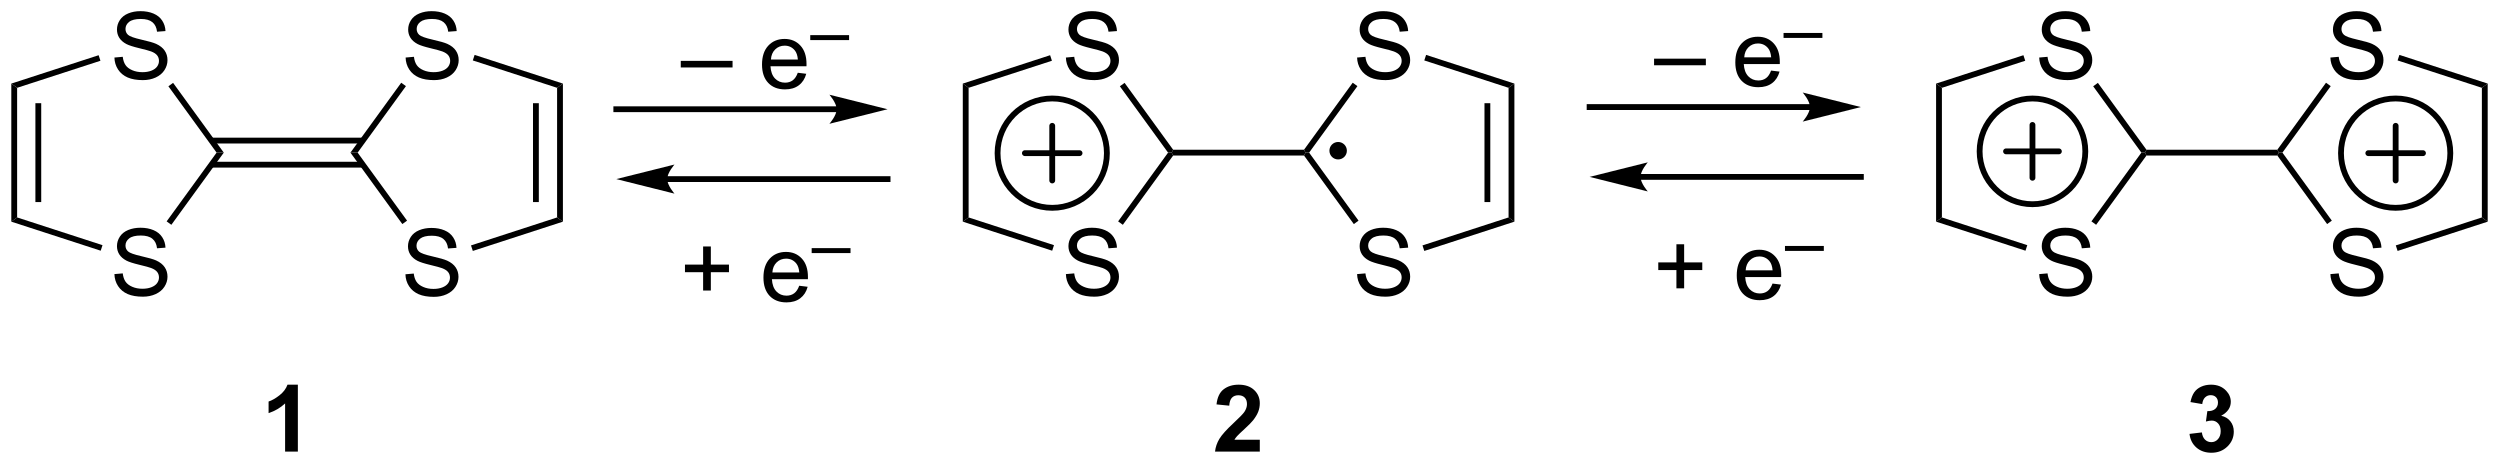 <?xml version="1.0" encoding="UTF-8"?>
<!DOCTYPE svg PUBLIC '-//W3C//DTD SVG 1.0//EN'
          'http://www.w3.org/TR/2001/REC-SVG-20010904/DTD/svg10.dtd'>
<svg stroke-dasharray="none" shape-rendering="auto" xmlns="http://www.w3.org/2000/svg" font-family="'Dialog'" text-rendering="auto" width="90" fill-opacity="1" color-interpolation="auto" color-rendering="auto" preserveAspectRatio="xMidYMid meet" font-size="12px" viewBox="0 0 90 17" fill="black" xmlns:xlink="http://www.w3.org/1999/xlink" stroke="black" image-rendering="auto" stroke-miterlimit="10" stroke-linecap="square" stroke-linejoin="miter" font-style="normal" stroke-width="1" height="17" stroke-dashoffset="0" font-weight="normal" stroke-opacity="1"
><!--Generated by the Batik Graphics2D SVG Generator--><defs id="genericDefs"
  /><g
  ><defs id="defs1"
    ><clipPath clipPathUnits="userSpaceOnUse" id="clipPath1"
      ><path d="M0.646 3.587 L221.499 3.587 L221.499 44.613 L0.646 44.613 L0.646 3.587 Z"
      /></clipPath
      ><clipPath clipPathUnits="userSpaceOnUse" id="clipPath2"
      ><path d="M2.403 32.6 L2.403 72.485 L217.116 72.485 L217.116 32.6 Z"
      /></clipPath
    ></defs
    ><g transform="scale(0.407,0.407) translate(-0.646,-3.587) matrix(1.029,0,0,1.029,-1.826,-29.945)"
    ><path d="M37.253 56.164 L37.969 56.102 Q38.019 56.531 38.204 56.807 Q38.391 57.084 38.782 57.253 Q39.172 57.422 39.659 57.422 Q40.094 57.422 40.425 57.294 Q40.758 57.164 40.92 56.94 Q41.081 56.716 41.081 56.451 Q41.081 56.18 40.925 55.979 Q40.769 55.779 40.409 55.641 Q40.18 55.552 39.391 55.362 Q38.602 55.172 38.284 55.005 Q37.876 54.789 37.672 54.471 Q37.472 54.154 37.472 53.758 Q37.472 53.326 37.717 52.948 Q37.964 52.571 38.435 52.375 Q38.909 52.18 39.487 52.18 Q40.126 52.18 40.61 52.386 Q41.097 52.591 41.357 52.99 Q41.62 53.388 41.641 53.891 L40.914 53.946 Q40.855 53.404 40.516 53.128 Q40.18 52.849 39.519 52.849 Q38.831 52.849 38.516 53.102 Q38.204 53.352 38.204 53.709 Q38.204 54.016 38.425 54.216 Q38.644 54.414 39.568 54.625 Q40.493 54.834 40.836 54.99 Q41.336 55.219 41.573 55.573 Q41.813 55.927 41.813 56.388 Q41.813 56.844 41.55 57.25 Q41.289 57.654 40.797 57.88 Q40.308 58.104 39.696 58.104 Q38.917 58.104 38.391 57.878 Q37.868 57.649 37.568 57.196 Q37.269 56.74 37.253 56.164 Z" stroke="none" clip-path="url(#clipPath2)"
    /></g
    ><g transform="matrix(0.419,0,0,0.419,-1.007,-13.665)"
    ><path d="M37.253 37.557 L37.969 37.494 Q38.019 37.924 38.204 38.2 Q38.391 38.476 38.782 38.645 Q39.172 38.815 39.659 38.815 Q40.094 38.815 40.425 38.687 Q40.758 38.557 40.92 38.333 Q41.081 38.109 41.081 37.843 Q41.081 37.572 40.925 37.372 Q40.769 37.171 40.409 37.033 Q40.18 36.945 39.391 36.755 Q38.602 36.565 38.284 36.398 Q37.876 36.182 37.672 35.864 Q37.472 35.546 37.472 35.151 Q37.472 34.718 37.717 34.341 Q37.964 33.963 38.435 33.768 Q38.909 33.572 39.487 33.572 Q40.126 33.572 40.61 33.778 Q41.097 33.984 41.357 34.382 Q41.62 34.781 41.641 35.283 L40.914 35.338 Q40.855 34.796 40.516 34.52 Q40.18 34.242 39.519 34.242 Q38.831 34.242 38.516 34.494 Q38.204 34.744 38.204 35.101 Q38.204 35.408 38.425 35.609 Q38.644 35.807 39.568 36.018 Q40.493 36.226 40.836 36.382 Q41.336 36.611 41.573 36.966 Q41.813 37.32 41.813 37.781 Q41.813 38.236 41.55 38.643 Q41.289 39.046 40.797 39.273 Q40.308 39.497 39.696 39.497 Q38.917 39.497 38.391 39.27 Q37.868 39.041 37.568 38.588 Q37.269 38.132 37.253 37.557 Z" stroke="none" clip-path="url(#clipPath2)"
    /></g
    ><g transform="matrix(0.419,0,0,0.419,-1.007,-13.665)"
    ><path d="M50.268 40.158 L50.768 39.795 L50.768 51.658 L50.268 51.295 ZM48.198 41.481 L48.198 49.973 L48.698 49.973 L48.698 41.481 Z" stroke="none" clip-path="url(#clipPath2)"
    /></g
    ><g transform="matrix(0.419,0,0,0.419,-1.007,-13.665)"
    ><path d="M50.268 51.295 L50.768 51.658 L43.027 54.174 L42.872 53.698 Z" stroke="none" clip-path="url(#clipPath2)"
    /></g
    ><g transform="matrix(0.419,0,0,0.419,-1.007,-13.665)"
    ><path d="M37.377 51.571 L36.972 51.865 L32.513 45.727 L33.131 45.727 Z" stroke="none" clip-path="url(#clipPath2)"
    /></g
    ><g transform="matrix(0.419,0,0,0.419,-1.007,-13.665)"
    ><path d="M33.131 45.727 L32.513 45.727 L36.876 39.721 L37.281 40.014 Z" stroke="none" clip-path="url(#clipPath2)"
    /></g
    ><g transform="matrix(0.419,0,0,0.419,-1.007,-13.665)"
    ><path d="M43.027 37.806 L43.182 37.33 L50.768 39.795 L50.268 40.158 Z" stroke="none" clip-path="url(#clipPath2)"
    /></g
    ><g transform="matrix(0.419,0,0,0.419,-1.007,-13.665)"
    ><path d="M33.574 44.442 L20.57 44.442 L20.57 44.942 L33.574 44.942 ZM33.574 46.512 L20.57 46.512 L20.57 47.012 L33.574 47.012 Z" stroke="none" clip-path="url(#clipPath2)"
    /></g
    ><g transform="matrix(0.419,0,0,0.419,-1.007,-13.665)"
    ><path d="M12.234 37.557 L12.95 37.494 Q13 37.924 13.185 38.2 Q13.372 38.476 13.763 38.645 Q14.153 38.815 14.64 38.815 Q15.075 38.815 15.406 38.687 Q15.739 38.557 15.901 38.333 Q16.062 38.109 16.062 37.843 Q16.062 37.572 15.906 37.372 Q15.75 37.171 15.39 37.033 Q15.161 36.945 14.372 36.755 Q13.583 36.565 13.265 36.398 Q12.857 36.182 12.653 35.864 Q12.453 35.546 12.453 35.151 Q12.453 34.718 12.698 34.341 Q12.945 33.963 13.416 33.768 Q13.89 33.572 14.468 33.572 Q15.107 33.572 15.591 33.778 Q16.078 33.984 16.338 34.382 Q16.601 34.781 16.622 35.283 L15.896 35.338 Q15.836 34.796 15.497 34.52 Q15.161 34.242 14.5 34.242 Q13.812 34.242 13.497 34.494 Q13.185 34.744 13.185 35.101 Q13.185 35.408 13.406 35.609 Q13.625 35.807 14.549 36.018 Q15.474 36.226 15.817 36.382 Q16.317 36.611 16.554 36.966 Q16.794 37.32 16.794 37.781 Q16.794 38.236 16.531 38.643 Q16.27 39.046 15.778 39.273 Q15.289 39.497 14.677 39.497 Q13.898 39.497 13.372 39.27 Q12.849 39.041 12.549 38.588 Q12.25 38.132 12.234 37.557 Z" stroke="none" clip-path="url(#clipPath2)"
    /></g
    ><g transform="matrix(0.419,0,0,0.419,-1.007,-13.665)"
    ><path d="M12.234 56.164 L12.95 56.102 Q13 56.531 13.185 56.807 Q13.372 57.084 13.763 57.253 Q14.153 57.422 14.64 57.422 Q15.075 57.422 15.406 57.294 Q15.739 57.164 15.901 56.94 Q16.062 56.716 16.062 56.451 Q16.062 56.18 15.906 55.979 Q15.75 55.779 15.39 55.641 Q15.161 55.552 14.372 55.362 Q13.583 55.172 13.265 55.005 Q12.857 54.789 12.653 54.471 Q12.453 54.154 12.453 53.758 Q12.453 53.326 12.698 52.948 Q12.945 52.571 13.416 52.375 Q13.89 52.18 14.468 52.18 Q15.107 52.18 15.591 52.386 Q16.078 52.591 16.338 52.99 Q16.601 53.388 16.622 53.891 L15.896 53.946 Q15.836 53.404 15.497 53.128 Q15.161 52.849 14.5 52.849 Q13.812 52.849 13.497 53.102 Q13.185 53.352 13.185 53.709 Q13.185 54.016 13.406 54.216 Q13.625 54.414 14.549 54.625 Q15.474 54.834 15.817 54.99 Q16.317 55.219 16.554 55.573 Q16.794 55.927 16.794 56.388 Q16.794 56.844 16.531 57.25 Q16.27 57.654 15.778 57.88 Q15.289 58.104 14.677 58.104 Q13.898 58.104 13.372 57.878 Q12.849 57.649 12.549 57.196 Q12.25 56.74 12.234 56.164 Z" stroke="none" clip-path="url(#clipPath2)"
    /></g
    ><g transform="matrix(0.419,0,0,0.419,-1.007,-13.665)"
    ><path d="M21.631 45.727 L21.013 45.727 L16.872 40.027 L17.276 39.733 Z" stroke="none" clip-path="url(#clipPath2)"
    /></g
    ><g transform="matrix(0.419,0,0,0.419,-1.007,-13.665)"
    ><path d="M10.878 37.357 L11.033 37.833 L3.875 40.158 L3.375 39.795 Z" stroke="none" clip-path="url(#clipPath2)"
    /></g
    ><g transform="matrix(0.419,0,0,0.419,-1.007,-13.665)"
    ><path d="M3.375 39.795 L3.875 40.158 L3.875 51.295 L3.375 51.658 ZM5.445 41.481 L5.445 49.973 L5.945 49.973 L5.945 41.481 Z" stroke="none" clip-path="url(#clipPath2)"
    /></g
    ><g transform="matrix(0.419,0,0,0.419,-1.007,-13.665)"
    ><path d="M3.375 51.658 L3.875 51.295 L11.21 53.678 L11.056 54.154 Z" stroke="none" clip-path="url(#clipPath2)"
    /></g
    ><g transform="matrix(0.419,0,0,0.419,-1.007,-13.665)"
    ><path d="M17.126 51.928 L16.721 51.634 L21.013 45.727 L21.631 45.727 Z" stroke="none" clip-path="url(#clipPath2)"
    /></g
    ><g transform="matrix(0.419,0,0,0.419,-1.007,-13.665)"
    ><path d="M27.995 71.414 L26.899 71.414 L26.899 67.276 Q26.297 67.839 25.48 68.109 L25.48 67.112 Q25.909 66.972 26.412 66.581 Q26.917 66.188 27.105 65.664 L27.995 65.664 L27.995 71.414 Z" stroke="none" clip-path="url(#clipPath2)"
    /></g
    ><g transform="matrix(0.419,0,0,0.419,-1.007,-13.665)"
    ><path d="M119.003 56.164 L119.719 56.102 Q119.769 56.531 119.954 56.807 Q120.141 57.084 120.532 57.253 Q120.922 57.422 121.409 57.422 Q121.844 57.422 122.175 57.294 Q122.508 57.164 122.67 56.94 Q122.831 56.716 122.831 56.451 Q122.831 56.18 122.675 55.979 Q122.519 55.779 122.159 55.641 Q121.93 55.552 121.141 55.362 Q120.352 55.172 120.034 55.005 Q119.626 54.789 119.422 54.471 Q119.222 54.154 119.222 53.758 Q119.222 53.326 119.467 52.948 Q119.714 52.571 120.185 52.375 Q120.659 52.18 121.237 52.18 Q121.876 52.18 122.36 52.386 Q122.847 52.591 123.107 52.99 Q123.37 53.388 123.391 53.891 L122.665 53.946 Q122.605 53.404 122.266 53.128 Q121.93 52.849 121.269 52.849 Q120.581 52.849 120.266 53.102 Q119.954 53.352 119.954 53.709 Q119.954 54.016 120.175 54.216 Q120.394 54.414 121.318 54.625 Q122.243 54.834 122.586 54.99 Q123.086 55.219 123.323 55.573 Q123.563 55.927 123.563 56.388 Q123.563 56.844 123.3 57.25 Q123.04 57.654 122.547 57.88 Q122.058 58.104 121.446 58.104 Q120.667 58.104 120.141 57.878 Q119.618 57.649 119.318 57.196 Q119.019 56.74 119.003 56.164 Z" stroke="none" clip-path="url(#clipPath2)"
    /></g
    ><g transform="matrix(0.419,0,0,0.419,-1.007,-13.665)"
    ><path d="M119.003 37.557 L119.719 37.494 Q119.769 37.924 119.954 38.2 Q120.141 38.476 120.532 38.645 Q120.922 38.815 121.409 38.815 Q121.844 38.815 122.175 38.687 Q122.508 38.557 122.67 38.333 Q122.831 38.109 122.831 37.843 Q122.831 37.572 122.675 37.372 Q122.519 37.171 122.159 37.033 Q121.93 36.945 121.141 36.755 Q120.352 36.565 120.034 36.398 Q119.626 36.182 119.422 35.864 Q119.222 35.546 119.222 35.151 Q119.222 34.718 119.467 34.341 Q119.714 33.963 120.185 33.768 Q120.659 33.572 121.237 33.572 Q121.876 33.572 122.36 33.778 Q122.847 33.984 123.107 34.382 Q123.37 34.781 123.391 35.283 L122.665 35.338 Q122.605 34.796 122.266 34.52 Q121.93 34.242 121.269 34.242 Q120.581 34.242 120.266 34.494 Q119.954 34.744 119.954 35.101 Q119.954 35.408 120.175 35.609 Q120.394 35.807 121.318 36.018 Q122.243 36.226 122.586 36.382 Q123.086 36.611 123.323 36.966 Q123.563 37.32 123.563 37.781 Q123.563 38.236 123.3 38.643 Q123.04 39.046 122.547 39.273 Q122.058 39.497 121.446 39.497 Q120.667 39.497 120.141 39.27 Q119.618 39.041 119.318 38.588 Q119.019 38.132 119.003 37.557 Z" stroke="none" clip-path="url(#clipPath2)"
    /></g
    ><g transform="matrix(0.419,0,0,0.419,-1.007,-13.665)"
    ><path d="M132.018 40.158 L132.518 39.795 L132.518 51.658 L132.018 51.295 ZM129.948 41.481 L129.948 49.973 L130.448 49.973 L130.448 41.481 Z" stroke="none" clip-path="url(#clipPath2)"
    /></g
    ><g transform="matrix(0.419,0,0,0.419,-1.007,-13.665)"
    ><path d="M132.018 51.295 L132.518 51.658 L124.777 54.174 L124.622 53.698 Z" stroke="none" clip-path="url(#clipPath2)"
    /></g
    ><g transform="matrix(0.419,0,0,0.419,-1.007,-13.665)"
    ><path d="M119.127 51.571 L118.722 51.865 L114.444 45.977 L114.572 45.727 L114.881 45.727 Z" stroke="none" clip-path="url(#clipPath2)"
    /></g
    ><g transform="matrix(0.419,0,0,0.419,-1.007,-13.665)"
    ><path d="M114.881 45.727 L114.572 45.727 L114.444 45.477 L118.626 39.721 L119.031 40.014 Z" stroke="none" clip-path="url(#clipPath2)"
    /></g
    ><g transform="matrix(0.419,0,0,0.419,-1.007,-13.665)"
    ><path d="M124.777 37.806 L124.932 37.33 L132.518 39.795 L132.018 40.158 Z" stroke="none" clip-path="url(#clipPath2)"
    /></g
    ><g transform="matrix(0.419,0,0,0.419,-1.007,-13.665)"
    ><path d="M114.444 45.477 L114.572 45.727 L114.444 45.977 L103.199 45.977 L103.072 45.727 L103.199 45.477 Z" stroke="none" clip-path="url(#clipPath2)"
    /></g
    ><g transform="matrix(0.419,0,0,0.419,-1.007,-13.665)"
    ><path d="M93.984 37.557 L94.7 37.494 Q94.75 37.924 94.934 38.2 Q95.122 38.476 95.513 38.645 Q95.903 38.815 96.39 38.815 Q96.825 38.815 97.156 38.687 Q97.489 38.557 97.651 38.333 Q97.812 38.109 97.812 37.843 Q97.812 37.572 97.656 37.372 Q97.5 37.171 97.14 37.033 Q96.911 36.945 96.122 36.755 Q95.333 36.565 95.015 36.398 Q94.606 36.182 94.403 35.864 Q94.203 35.546 94.203 35.151 Q94.203 34.718 94.448 34.341 Q94.695 33.963 95.166 33.768 Q95.64 33.572 96.218 33.572 Q96.856 33.572 97.341 33.778 Q97.828 33.984 98.088 34.382 Q98.351 34.781 98.372 35.283 L97.645 35.338 Q97.585 34.796 97.247 34.52 Q96.911 34.242 96.25 34.242 Q95.562 34.242 95.247 34.494 Q94.934 34.744 94.934 35.101 Q94.934 35.408 95.156 35.609 Q95.375 35.807 96.299 36.018 Q97.224 36.226 97.567 36.382 Q98.067 36.611 98.304 36.966 Q98.544 37.32 98.544 37.781 Q98.544 38.236 98.281 38.643 Q98.02 39.046 97.528 39.273 Q97.039 39.497 96.427 39.497 Q95.648 39.497 95.122 39.27 Q94.599 39.041 94.299 38.588 Q94 38.132 93.984 37.557 Z" stroke="none" clip-path="url(#clipPath2)"
    /></g
    ><g transform="matrix(0.419,0,0,0.419,-1.007,-13.665)"
    ><path d="M93.984 56.164 L94.7 56.102 Q94.75 56.531 94.934 56.807 Q95.122 57.084 95.513 57.253 Q95.903 57.422 96.39 57.422 Q96.825 57.422 97.156 57.294 Q97.489 57.164 97.651 56.94 Q97.812 56.716 97.812 56.451 Q97.812 56.18 97.656 55.979 Q97.5 55.779 97.14 55.641 Q96.911 55.552 96.122 55.362 Q95.333 55.172 95.015 55.005 Q94.606 54.789 94.403 54.471 Q94.203 54.154 94.203 53.758 Q94.203 53.326 94.448 52.948 Q94.695 52.571 95.166 52.375 Q95.64 52.18 96.218 52.18 Q96.856 52.18 97.341 52.386 Q97.828 52.591 98.088 52.99 Q98.351 53.388 98.372 53.891 L97.645 53.946 Q97.585 53.404 97.247 53.128 Q96.911 52.849 96.25 52.849 Q95.562 52.849 95.247 53.102 Q94.934 53.352 94.934 53.709 Q94.934 54.016 95.156 54.216 Q95.375 54.414 96.299 54.625 Q97.224 54.834 97.567 54.99 Q98.067 55.219 98.304 55.573 Q98.544 55.927 98.544 56.388 Q98.544 56.844 98.281 57.25 Q98.02 57.654 97.528 57.88 Q97.039 58.104 96.427 58.104 Q95.648 58.104 95.122 57.878 Q94.599 57.649 94.299 57.196 Q94 56.74 93.984 56.164 Z" stroke="none" clip-path="url(#clipPath2)"
    /></g
    ><g transform="matrix(0.419,0,0,0.419,-1.007,-13.665)"
    ><path d="M103.199 45.477 L103.072 45.727 L102.763 45.727 L98.621 40.027 L99.026 39.733 Z" stroke="none" clip-path="url(#clipPath2)"
    /></g
    ><g transform="matrix(0.419,0,0,0.419,-1.007,-13.665)"
    ><path d="M92.628 37.357 L92.783 37.833 L85.625 40.158 L85.125 39.795 Z" stroke="none" clip-path="url(#clipPath2)"
    /></g
    ><g transform="matrix(0.419,0,0,0.419,-1.007,-13.665)"
    ><path d="M85.125 39.795 L85.625 40.158 L85.625 51.295 L85.125 51.658 Z" stroke="none" clip-path="url(#clipPath2)"
    /></g
    ><g transform="matrix(0.419,0,0,0.419,-1.007,-13.665)"
    ><path d="M85.125 51.658 L85.625 51.295 L92.96 53.678 L92.806 54.154 Z" stroke="none" clip-path="url(#clipPath2)"
    /></g
    ><g transform="matrix(0.419,0,0,0.419,-1.007,-13.665)"
    ><path d="M98.876 51.928 L98.471 51.634 L102.763 45.727 L103.072 45.727 L103.199 45.977 Z" stroke="none" clip-path="url(#clipPath2)"
    /></g
    ><g transform="matrix(0.419,0,0,0.419,-1.007,-13.665)"
    ><path d="M110.644 70.393 L110.644 71.414 L106.797 71.414 Q106.86 70.836 107.172 70.318 Q107.485 69.8 108.407 68.945 Q109.149 68.253 109.316 68.008 Q109.542 67.667 109.542 67.336 Q109.542 66.969 109.344 66.771 Q109.149 66.573 108.8 66.573 Q108.456 66.573 108.253 66.781 Q108.05 66.987 108.019 67.469 L106.925 67.359 Q107.024 66.453 107.539 66.06 Q108.055 65.664 108.829 65.664 Q109.675 65.664 110.159 66.123 Q110.644 66.578 110.644 67.258 Q110.644 67.643 110.506 67.995 Q110.368 68.344 110.066 68.727 Q109.868 68.979 109.347 69.456 Q108.829 69.932 108.688 70.089 Q108.55 70.245 108.464 70.393 L110.644 70.393 Z" stroke="none" clip-path="url(#clipPath2)"
    /></g
    ><g transform="matrix(0.419,0,0,0.419,-1.007,-13.665)"
    ><path d="M74.288 41.75 L55.355 41.75 L55.105 41.75 L55.105 42.25 L55.355 42.25 L74.288 42.25 L74.538 42.25 L74.538 41.75 L74.288 41.75 ZM78.663 42 L73.663 40.75 C73.663 40.75 74.288 41.453 74.288 42 C74.288 42.547 73.663 43.25 73.663 43.25 Z" stroke="none" clip-path="url(#clipPath2)"
    /></g
    ><g transform="matrix(0.419,0,0,0.419,-1.007,-13.665)"
    ><path d="M59.73 48.25 L78.663 48.25 L78.913 48.25 L78.913 47.75 L78.663 47.75 L59.73 47.75 L59.48 47.75 L59.48 48.25 L59.73 48.25 ZM55.355 48 L60.355 49.25 C60.355 49.25 59.73 48.547 59.73 48 C59.73 47.453 60.355 46.75 60.355 46.75 Z" stroke="none" clip-path="url(#clipPath2)"
    /></g
    ><g transform="matrix(0.419,0,0,0.419,-1.007,-13.665)"
    ><path d="M202.628 56.164 L203.344 56.102 Q203.394 56.531 203.579 56.807 Q203.766 57.084 204.157 57.253 Q204.547 57.422 205.034 57.422 Q205.469 57.422 205.8 57.294 Q206.133 57.164 206.295 56.94 Q206.456 56.716 206.456 56.451 Q206.456 56.18 206.3 55.979 Q206.144 55.779 205.784 55.641 Q205.555 55.552 204.766 55.362 Q203.977 55.172 203.659 55.005 Q203.25 54.789 203.047 54.471 Q202.847 54.154 202.847 53.758 Q202.847 53.326 203.092 52.948 Q203.339 52.571 203.81 52.375 Q204.284 52.18 204.863 52.18 Q205.5 52.18 205.985 52.386 Q206.472 52.591 206.732 52.99 Q206.995 53.388 207.016 53.891 L206.29 53.946 Q206.23 53.404 205.891 53.128 Q205.555 52.849 204.894 52.849 Q204.206 52.849 203.891 53.102 Q203.579 53.352 203.579 53.709 Q203.579 54.016 203.8 54.216 Q204.019 54.414 204.943 54.625 Q205.868 54.834 206.211 54.99 Q206.711 55.219 206.948 55.573 Q207.188 55.927 207.188 56.388 Q207.188 56.844 206.925 57.25 Q206.665 57.654 206.172 57.88 Q205.683 58.104 205.071 58.104 Q204.292 58.104 203.766 57.878 Q203.243 57.649 202.943 57.196 Q202.644 56.74 202.628 56.164 Z" stroke="none" clip-path="url(#clipPath2)"
    /></g
    ><g transform="matrix(0.419,0,0,0.419,-1.007,-13.665)"
    ><path d="M202.628 37.557 L203.344 37.494 Q203.394 37.924 203.579 38.2 Q203.766 38.476 204.157 38.645 Q204.547 38.815 205.034 38.815 Q205.469 38.815 205.8 38.687 Q206.133 38.557 206.295 38.333 Q206.456 38.109 206.456 37.843 Q206.456 37.572 206.3 37.372 Q206.144 37.171 205.784 37.033 Q205.555 36.945 204.766 36.755 Q203.977 36.565 203.659 36.398 Q203.25 36.182 203.047 35.864 Q202.847 35.546 202.847 35.151 Q202.847 34.718 203.092 34.341 Q203.339 33.963 203.81 33.768 Q204.284 33.572 204.863 33.572 Q205.5 33.572 205.985 33.778 Q206.472 33.984 206.732 34.382 Q206.995 34.781 207.016 35.283 L206.29 35.338 Q206.23 34.796 205.891 34.52 Q205.555 34.242 204.894 34.242 Q204.206 34.242 203.891 34.494 Q203.579 34.744 203.579 35.101 Q203.579 35.408 203.8 35.609 Q204.019 35.807 204.943 36.018 Q205.868 36.226 206.211 36.382 Q206.711 36.611 206.948 36.966 Q207.188 37.32 207.188 37.781 Q207.188 38.236 206.925 38.643 Q206.665 39.046 206.172 39.273 Q205.683 39.497 205.071 39.497 Q204.292 39.497 203.766 39.27 Q203.243 39.041 202.943 38.588 Q202.644 38.132 202.628 37.557 Z" stroke="none" clip-path="url(#clipPath2)"
    /></g
    ><g transform="matrix(0.419,0,0,0.419,-1.007,-13.665)"
    ><path d="M215.643 40.158 L216.143 39.795 L216.143 51.658 L215.643 51.295 Z" stroke="none" clip-path="url(#clipPath2)"
    /></g
    ><g transform="matrix(0.419,0,0,0.419,-1.007,-13.665)"
    ><path d="M215.643 51.295 L216.143 51.658 L208.402 54.174 L208.247 53.698 Z" stroke="none" clip-path="url(#clipPath2)"
    /></g
    ><g transform="matrix(0.419,0,0,0.419,-1.007,-13.665)"
    ><path d="M202.752 51.571 L202.347 51.865 L198.069 45.977 L198.197 45.727 L198.506 45.727 Z" stroke="none" clip-path="url(#clipPath2)"
    /></g
    ><g transform="matrix(0.419,0,0,0.419,-1.007,-13.665)"
    ><path d="M198.506 45.727 L198.197 45.727 L198.069 45.477 L202.251 39.721 L202.656 40.014 Z" stroke="none" clip-path="url(#clipPath2)"
    /></g
    ><g transform="matrix(0.419,0,0,0.419,-1.007,-13.665)"
    ><path d="M208.402 37.806 L208.557 37.33 L216.143 39.795 L215.643 40.158 Z" stroke="none" clip-path="url(#clipPath2)"
    /></g
    ><g transform="matrix(0.419,0,0,0.419,-1.007,-13.665)"
    ><path d="M198.069 45.477 L198.197 45.727 L198.069 45.977 L186.824 45.977 L186.697 45.727 L186.824 45.477 Z" stroke="none" clip-path="url(#clipPath2)"
    /></g
    ><g transform="matrix(0.419,0,0,0.419,-1.007,-13.665)"
    ><path d="M177.609 37.557 L178.325 37.494 Q178.375 37.924 178.56 38.2 Q178.747 38.476 179.138 38.645 Q179.528 38.815 180.015 38.815 Q180.45 38.815 180.781 38.687 Q181.114 38.557 181.276 38.333 Q181.437 38.109 181.437 37.843 Q181.437 37.572 181.281 37.372 Q181.125 37.171 180.765 37.033 Q180.536 36.945 179.747 36.755 Q178.958 36.565 178.64 36.398 Q178.232 36.182 178.028 35.864 Q177.828 35.546 177.828 35.151 Q177.828 34.718 178.073 34.341 Q178.32 33.963 178.791 33.768 Q179.265 33.572 179.843 33.572 Q180.482 33.572 180.966 33.778 Q181.453 33.984 181.713 34.382 Q181.976 34.781 181.997 35.283 L181.27 35.338 Q181.211 34.796 180.872 34.52 Q180.536 34.242 179.875 34.242 Q179.187 34.242 178.872 34.494 Q178.56 34.744 178.56 35.101 Q178.56 35.408 178.781 35.609 Q179 35.807 179.924 36.018 Q180.849 36.226 181.192 36.382 Q181.692 36.611 181.929 36.966 Q182.169 37.32 182.169 37.781 Q182.169 38.236 181.906 38.643 Q181.645 39.046 181.153 39.273 Q180.664 39.497 180.052 39.497 Q179.273 39.497 178.747 39.27 Q178.224 39.041 177.924 38.588 Q177.625 38.132 177.609 37.557 Z" stroke="none" clip-path="url(#clipPath2)"
    /></g
    ><g transform="matrix(0.419,0,0,0.419,-1.007,-13.665)"
    ><path d="M177.609 56.164 L178.325 56.102 Q178.375 56.531 178.56 56.807 Q178.747 57.084 179.138 57.253 Q179.528 57.422 180.015 57.422 Q180.45 57.422 180.781 57.294 Q181.114 57.164 181.276 56.94 Q181.437 56.716 181.437 56.451 Q181.437 56.18 181.281 55.979 Q181.125 55.779 180.765 55.641 Q180.536 55.552 179.747 55.362 Q178.958 55.172 178.64 55.005 Q178.232 54.789 178.028 54.471 Q177.828 54.154 177.828 53.758 Q177.828 53.326 178.073 52.948 Q178.32 52.571 178.791 52.375 Q179.265 52.18 179.843 52.18 Q180.482 52.18 180.966 52.386 Q181.453 52.591 181.713 52.99 Q181.976 53.388 181.997 53.891 L181.27 53.946 Q181.211 53.404 180.872 53.128 Q180.536 52.849 179.875 52.849 Q179.187 52.849 178.872 53.102 Q178.56 53.352 178.56 53.709 Q178.56 54.016 178.781 54.216 Q179 54.414 179.924 54.625 Q180.849 54.834 181.192 54.99 Q181.692 55.219 181.929 55.573 Q182.169 55.927 182.169 56.388 Q182.169 56.844 181.906 57.25 Q181.645 57.654 181.153 57.88 Q180.664 58.104 180.052 58.104 Q179.273 58.104 178.747 57.878 Q178.224 57.649 177.924 57.196 Q177.625 56.74 177.609 56.164 Z" stroke="none" clip-path="url(#clipPath2)"
    /></g
    ><g transform="matrix(0.419,0,0,0.419,-1.007,-13.665)"
    ><path d="M186.824 45.477 L186.697 45.727 L186.388 45.727 L182.247 40.027 L182.651 39.733 Z" stroke="none" clip-path="url(#clipPath2)"
    /></g
    ><g transform="matrix(0.419,0,0,0.419,-1.007,-13.665)"
    ><path d="M176.253 37.357 L176.408 37.833 L169.25 40.158 L168.75 39.795 Z" stroke="none" clip-path="url(#clipPath2)"
    /></g
    ><g transform="matrix(0.419,0,0,0.419,-1.007,-13.665)"
    ><path d="M168.75 39.795 L169.25 40.158 L169.25 51.295 L168.75 51.658 Z" stroke="none" clip-path="url(#clipPath2)"
    /></g
    ><g transform="matrix(0.419,0,0,0.419,-1.007,-13.665)"
    ><path d="M168.75 51.658 L169.25 51.295 L176.585 53.678 L176.431 54.154 Z" stroke="none" clip-path="url(#clipPath2)"
    /></g
    ><g transform="matrix(0.419,0,0,0.419,-1.007,-13.665)"
    ><path d="M182.5 51.928 L182.096 51.634 L186.388 45.727 L186.697 45.727 L186.824 45.977 Z" stroke="none" clip-path="url(#clipPath2)"
    /></g
    ><g transform="matrix(0.419,0,0,0.419,-1.007,-13.665)"
    ><path d="M190.524 69.893 L191.586 69.766 Q191.636 70.172 191.857 70.388 Q192.081 70.602 192.399 70.602 Q192.737 70.602 192.969 70.344 Q193.203 70.086 193.203 69.649 Q193.203 69.234 192.98 68.992 Q192.758 68.75 192.438 68.75 Q192.227 68.75 191.933 68.831 L192.055 67.938 Q192.5 67.948 192.735 67.745 Q192.969 67.539 192.969 67.198 Q192.969 66.909 192.797 66.737 Q192.625 66.565 192.339 66.565 Q192.058 66.565 191.857 66.761 Q191.659 66.956 191.618 67.331 L190.605 67.159 Q190.711 66.641 190.922 66.331 Q191.136 66.018 191.516 65.841 Q191.899 65.664 192.37 65.664 Q193.18 65.664 193.667 66.18 Q194.071 66.602 194.071 67.133 Q194.071 67.886 193.245 68.336 Q193.737 68.44 194.032 68.807 Q194.328 69.175 194.328 69.695 Q194.328 70.448 193.776 70.982 Q193.227 71.513 192.407 71.513 Q191.628 71.513 191.115 71.065 Q190.605 70.617 190.524 69.893 Z" stroke="none" clip-path="url(#clipPath2)"
    /></g
    ><g stroke-width="0.5" transform="matrix(0.419,0,0,0.419,-1.007,-13.665)" stroke-linejoin="round" stroke-linecap="round"
    ><path fill="none" d="M92.81 50.469 C90.216 50.469 88.113 48.366 88.113 45.772 C88.113 43.178 90.216 41.075 92.81 41.075 C95.404 41.075 97.506 43.178 97.506 45.772 C97.506 48.366 95.404 50.469 92.81 50.469 M90.461 45.772 L95.158 45.772 M92.81 43.424 L92.81 48.12" clip-path="url(#clipPath2)"
    /></g
    ><g stroke-width="0.5" transform="matrix(0.419,0,0,0.419,-1.007,-13.665)" stroke-linejoin="round" stroke-linecap="round"
    ><path fill="none" d="M177.031 50.159 C174.523 50.159 172.49 48.126 172.49 45.618 C172.49 43.11 174.523 41.077 177.031 41.077 C179.538 41.077 181.571 43.11 181.571 45.618 C181.571 48.126 179.538 50.159 177.031 50.159 M174.76 45.618 L179.301 45.618 M177.031 43.348 L177.031 47.888" clip-path="url(#clipPath2)"
    /></g
    ><g stroke-width="0.5" transform="matrix(0.419,0,0,0.419,-1.007,-13.665)" stroke-linejoin="round" stroke-linecap="round"
    ><path fill="none" d="M208.235 50.469 C205.641 50.469 203.538 48.366 203.538 45.772 C203.538 43.178 205.641 41.075 208.235 41.075 C210.829 41.075 212.931 43.178 212.931 45.772 C212.931 48.366 210.829 50.469 208.235 50.469 M205.886 45.772 L210.583 45.772 M208.235 43.424 L208.235 48.12" clip-path="url(#clipPath2)"
    /></g
    ><g transform="matrix(0.419,0,0,0.419,-1.007,-13.665)"
    ><path d="M60.894 38.411 L60.894 37.843 L65.344 37.843 L65.344 38.411 L60.894 38.411 ZM70.948 38.864 L71.675 38.953 Q71.503 39.591 71.037 39.942 Q70.573 40.294 69.852 40.294 Q68.94 40.294 68.407 39.734 Q67.875 39.171 67.875 38.161 Q67.875 37.114 68.414 36.536 Q68.954 35.958 69.813 35.958 Q70.644 35.958 71.17 36.526 Q71.698 37.091 71.698 38.117 Q71.698 38.179 71.696 38.304 L68.602 38.304 Q68.641 38.989 68.987 39.354 Q69.336 39.716 69.855 39.716 Q70.243 39.716 70.516 39.513 Q70.789 39.309 70.948 38.864 ZM68.641 37.726 L70.956 37.726 Q70.909 37.203 70.69 36.942 Q70.355 36.536 69.821 36.536 Q69.336 36.536 69.005 36.861 Q68.675 37.184 68.641 37.726 Z" stroke="none" clip-path="url(#clipPath2)"
    /></g
    ><g transform="matrix(0.419,0,0,0.419,-1.007,-13.665)"
    ><path d="M72.019 36.058 L72.019 35.632 L75.356 35.632 L75.356 36.058 L72.019 36.058 Z" stroke="none" clip-path="url(#clipPath2)"
    /></g
    ><g transform="matrix(0.419,0,0,0.419,-1.007,-13.665)"
    ><path d="M62.814 57.573 L62.814 56.003 L61.255 56.003 L61.255 55.346 L62.814 55.346 L62.814 53.789 L63.478 53.789 L63.478 55.346 L65.036 55.346 L65.036 56.003 L63.478 56.003 L63.478 57.573 L62.814 57.573 ZM71.071 57.164 L71.797 57.253 Q71.626 57.891 71.159 58.242 Q70.696 58.594 69.975 58.594 Q69.063 58.594 68.529 58.034 Q67.998 57.471 67.998 56.461 Q67.998 55.414 68.537 54.836 Q69.076 54.258 69.936 54.258 Q70.766 54.258 71.292 54.825 Q71.821 55.391 71.821 56.417 Q71.821 56.479 71.818 56.604 L68.725 56.604 Q68.764 57.289 69.11 57.654 Q69.459 58.016 69.977 58.016 Q70.365 58.016 70.639 57.812 Q70.912 57.609 71.071 57.164 ZM68.764 56.026 L71.079 56.026 Q71.032 55.503 70.813 55.242 Q70.477 54.836 69.943 54.836 Q69.459 54.836 69.128 55.161 Q68.797 55.484 68.764 56.026 Z" stroke="none" clip-path="url(#clipPath2)"
    /></g
    ><g transform="matrix(0.419,0,0,0.419,-1.007,-13.665)"
    ><path d="M72.141 54.358 L72.141 53.932 L75.479 53.932 L75.479 54.358 L72.141 54.358 Z" stroke="none" clip-path="url(#clipPath2)"
    /></g
    ><g transform="matrix(0.419,0,0,0.419,-1.007,-13.665)"
    ><path d="M117.375 46.062 C117.099 46.062 116.875 45.839 116.875 45.562 C116.875 45.286 117.099 45.062 117.375 45.062 C117.651 45.062 117.875 45.286 117.875 45.562 C117.875 45.839 117.651 46.062 117.375 46.062" stroke="none" clip-path="url(#clipPath2)"
    /></g
    ><g stroke-width="0.5" transform="matrix(0.419,0,0,0.419,-1.007,-13.665)" stroke-linejoin="round" stroke-linecap="round"
    ><path fill="none" d="M117.375 46.062 C117.099 46.062 116.875 45.839 116.875 45.562 C116.875 45.286 117.099 45.062 117.375 45.062 C117.651 45.062 117.875 45.286 117.875 45.562 C117.875 45.839 117.651 46.062 117.375 46.062" clip-path="url(#clipPath2)"
    /></g
    ><g transform="matrix(0.419,0,0,0.419,-1.007,-13.665)"
    ><path d="M157.913 41.562 L138.98 41.562 L138.73 41.562 L138.73 42.062 L138.98 42.062 L157.913 42.062 L158.163 42.062 L158.163 41.562 L157.913 41.562 ZM162.288 41.812 L157.288 40.562 C157.288 40.562 157.913 41.266 157.913 41.812 C157.913 42.359 157.288 43.062 157.288 43.062 Z" stroke="none" clip-path="url(#clipPath2)"
    /></g
    ><g transform="matrix(0.419,0,0,0.419,-1.007,-13.665)"
    ><path d="M143.355 48.062 L162.288 48.062 L162.538 48.062 L162.538 47.562 L162.288 47.562 L143.355 47.562 L143.105 47.562 L143.105 48.062 L143.355 48.062 ZM138.98 47.812 L143.98 49.062 C143.98 49.062 143.355 48.359 143.355 47.812 C143.355 47.266 143.98 46.562 143.98 46.562 Z" stroke="none" clip-path="url(#clipPath2)"
    /></g
    ><g transform="matrix(0.419,0,0,0.419,-1.007,-13.665)"
    ><path d="M144.519 38.223 L144.519 37.656 L148.969 37.656 L148.969 38.223 L144.519 38.223 ZM154.573 38.677 L155.3 38.765 Q155.128 39.403 154.662 39.755 Q154.198 40.106 153.477 40.106 Q152.565 40.106 152.032 39.546 Q151.5 38.984 151.5 37.973 Q151.5 36.927 152.039 36.348 Q152.578 35.77 153.438 35.77 Q154.269 35.77 154.795 36.338 Q155.323 36.903 155.323 37.929 Q155.323 37.992 155.321 38.117 L152.227 38.117 Q152.266 38.802 152.612 39.166 Q152.961 39.528 153.48 39.528 Q153.868 39.528 154.141 39.325 Q154.414 39.122 154.573 38.677 ZM152.266 37.538 L154.581 37.538 Q154.534 37.015 154.315 36.755 Q153.98 36.348 153.446 36.348 Q152.961 36.348 152.631 36.674 Q152.3 36.997 152.266 37.538 Z" stroke="none" clip-path="url(#clipPath2)"
    /></g
    ><g transform="matrix(0.419,0,0,0.419,-1.007,-13.665)"
    ><path d="M155.644 35.871 L155.644 35.445 L158.982 35.445 L158.982 35.871 L155.644 35.871 Z" stroke="none" clip-path="url(#clipPath2)"
    /></g
    ><g transform="matrix(0.419,0,0,0.419,-1.007,-13.665)"
    ><path d="M146.439 57.385 L146.439 55.815 L144.88 55.815 L144.88 55.159 L146.439 55.159 L146.439 53.602 L147.103 53.602 L147.103 55.159 L148.661 55.159 L148.661 55.815 L147.103 55.815 L147.103 57.385 L146.439 57.385 ZM154.696 56.977 L155.423 57.065 Q155.251 57.703 154.785 58.055 Q154.321 58.406 153.6 58.406 Q152.688 58.406 152.154 57.846 Q151.623 57.284 151.623 56.273 Q151.623 55.227 152.162 54.648 Q152.701 54.07 153.56 54.07 Q154.391 54.07 154.917 54.638 Q155.446 55.203 155.446 56.229 Q155.446 56.292 155.443 56.417 L152.35 56.417 Q152.389 57.102 152.735 57.466 Q153.084 57.828 153.602 57.828 Q153.99 57.828 154.264 57.625 Q154.537 57.422 154.696 56.977 ZM152.389 55.839 L154.704 55.839 Q154.657 55.315 154.438 55.055 Q154.102 54.648 153.568 54.648 Q153.084 54.648 152.753 54.974 Q152.423 55.297 152.389 55.839 Z" stroke="none" clip-path="url(#clipPath2)"
    /></g
    ><g transform="matrix(0.419,0,0,0.419,-1.007,-13.665)"
    ><path d="M155.766 54.171 L155.766 53.745 L159.104 53.745 L159.104 54.171 L155.766 54.171 Z" stroke="none" clip-path="url(#clipPath2)"
    /></g
  ></g
></svg
>
